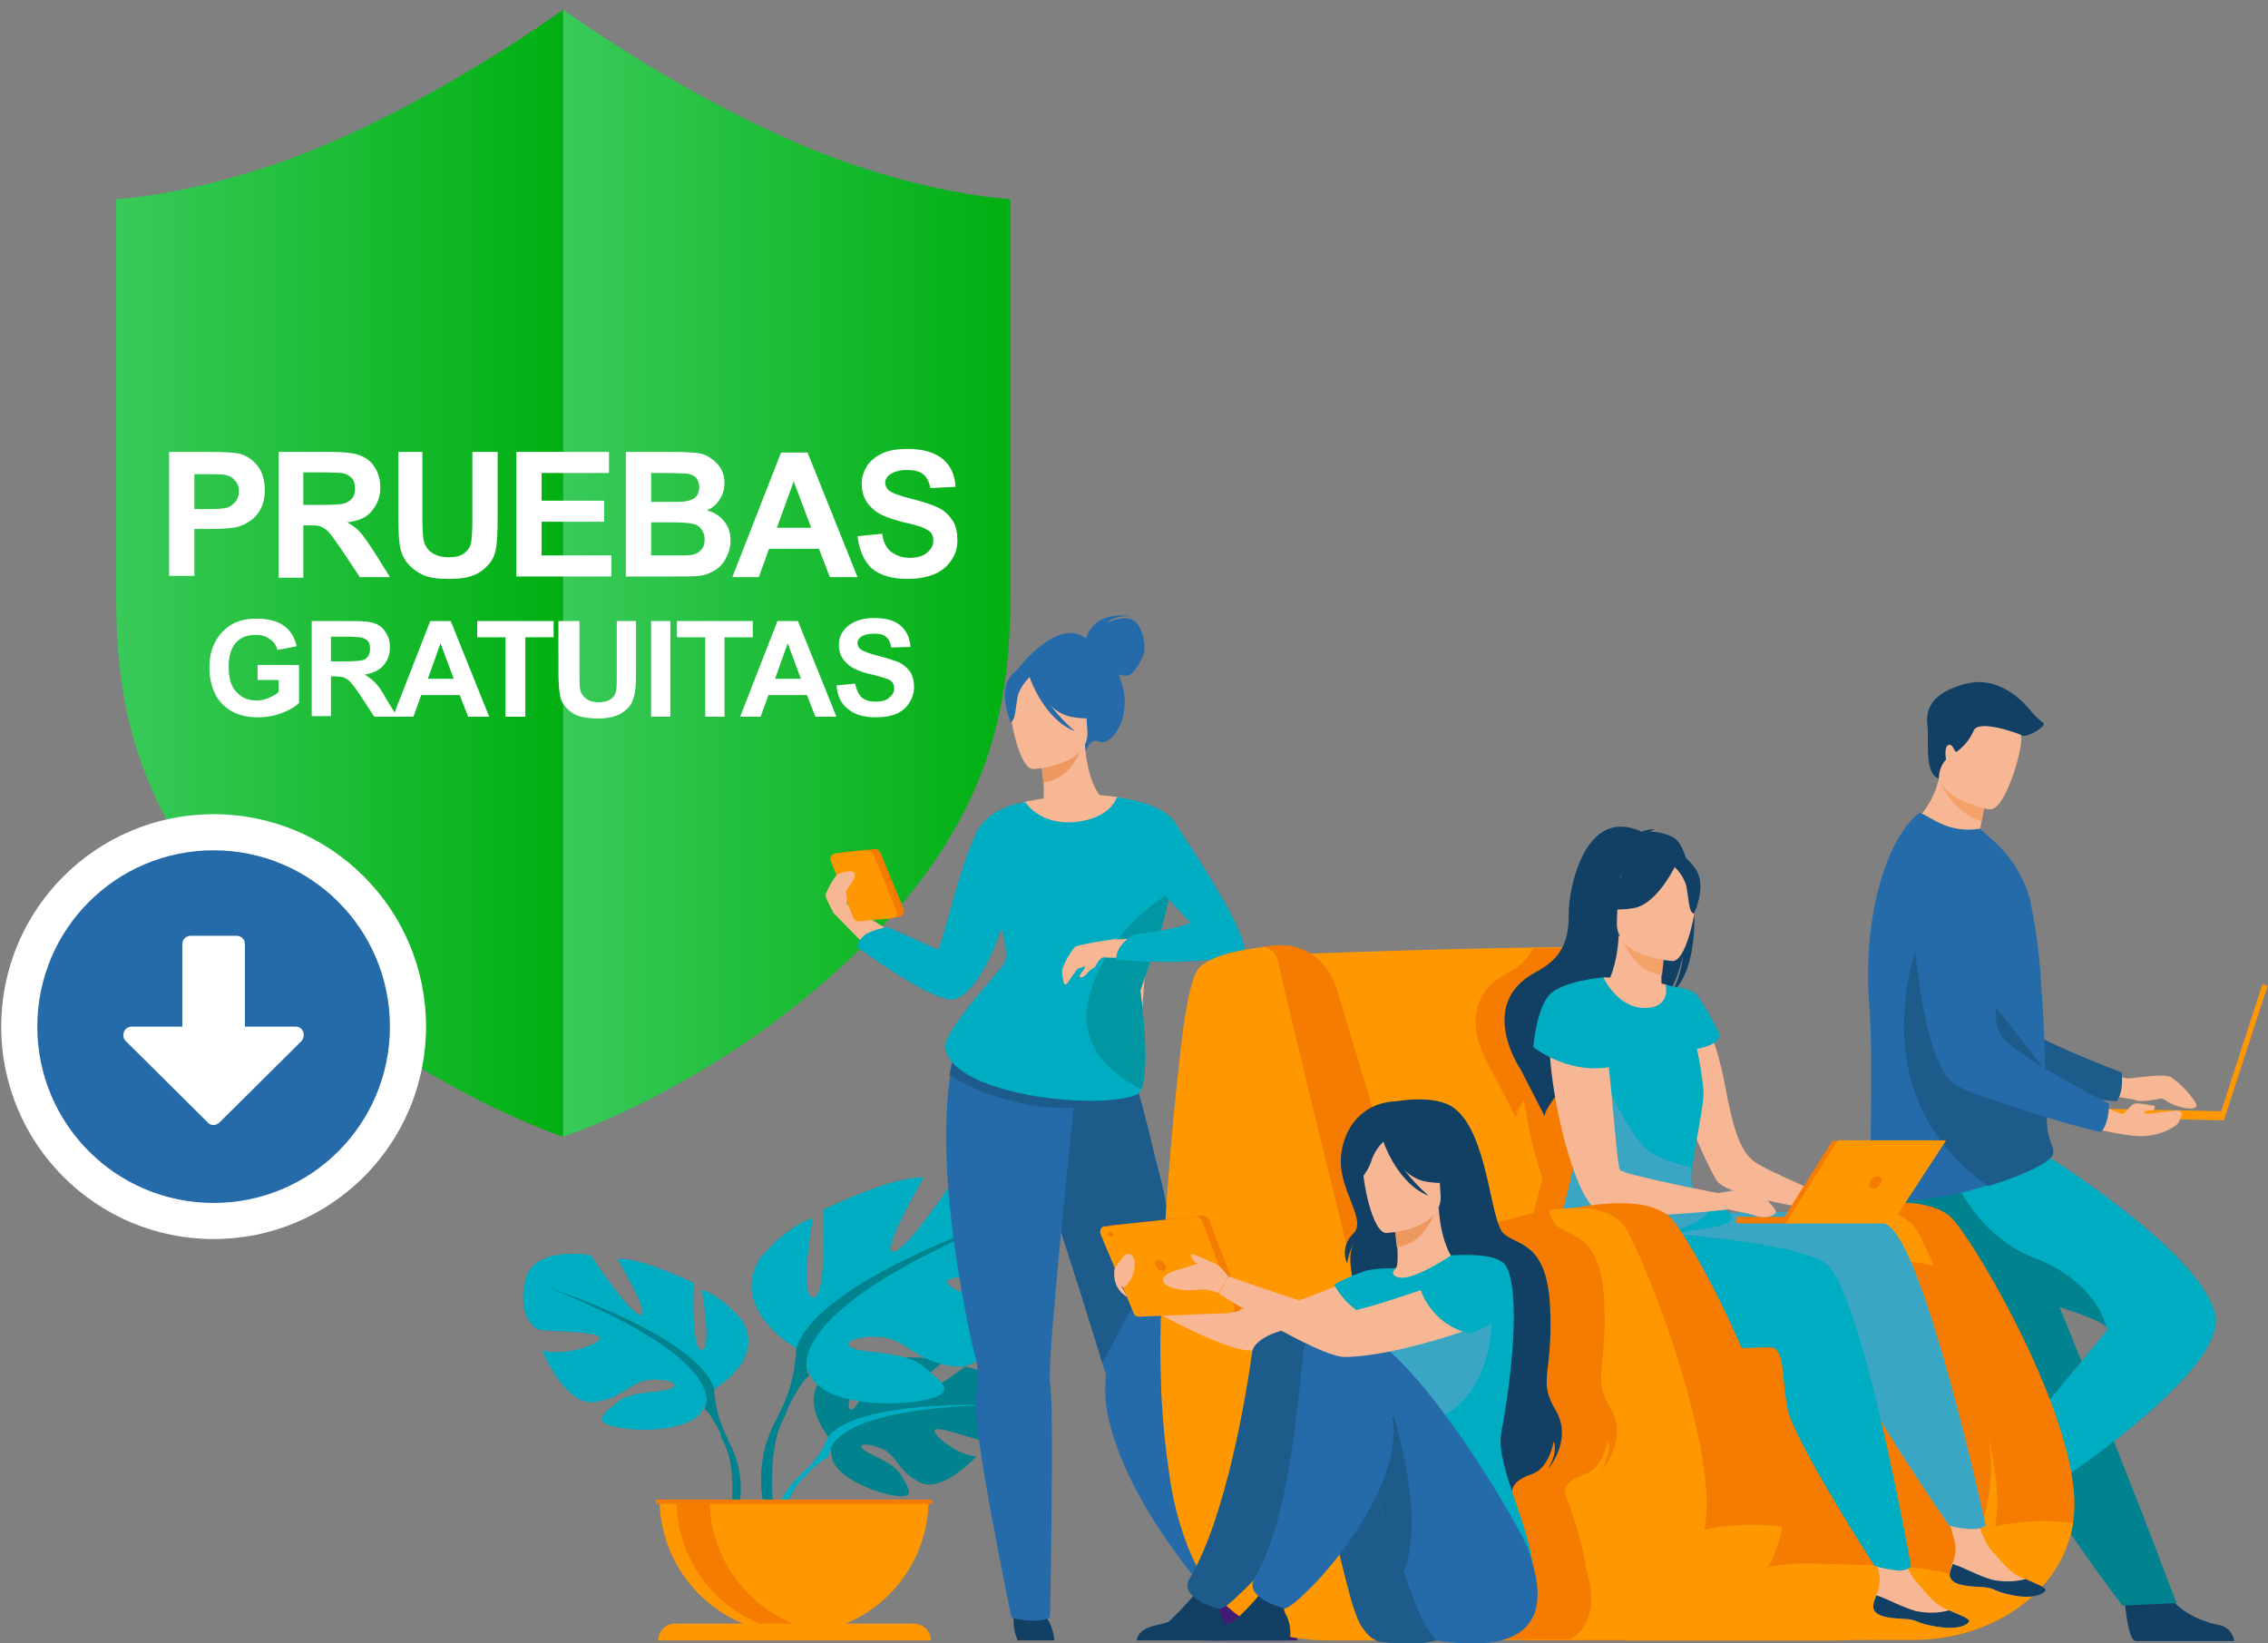 <?xml version="1.0" encoding="utf-8"?>
<!-- Generator: Adobe Illustrator 26.2.1, SVG Export Plug-In . SVG Version: 6.00 Build 0)  -->
<svg version="1.1" id="a" xmlns="http://www.w3.org/2000/svg" xmlns:xlink="http://www.w3.org/1999/xlink" x="0px" y="0px"
	 viewBox="0 0 376.9 273.1" style="enable-background:new 0 0 376.9 273.1;" xml:space="preserve">
<rect x="0" y="0" width="376.9" height="273.1" fill="#808080" stroke="none"/>
<style type="text/css">
	.st0{fill:url(#SVGID_1_);}
	.st1{fill:url(#SVGID_00000043428618221648470200000015515994075203948966_);}
	.st2{fill:#00838F;}
	.st3{fill:#00ACC1;}
	.st4{fill:#FF9800;}
	.st5{fill:#F57C00;}
	.st6{fill:#114064;}
	.st7{fill:#F7B794;}
	.st8{fill:#1D5B8A;}
	.st9{fill:#163560;}
	.st10{fill:#266BA9;}
	.st11{fill:#F4A269;}
	.st12{fill:#431B73;}
	.st13{fill:#ED985F;}
	.st14{fill:#0097A3;}
	.st15{fill:#3AA6C3;}
	.st16{fill:#FFFFFF;}
</style>
<g>
	
		<linearGradient id="SVGID_1_" gradientUnits="userSpaceOnUse" x1="19.31" y1="-739.065" x2="93.6" y2="-739.065" gradientTransform="matrix(1 0 0 1 0 834.3)">
		<stop  offset="0" style="stop-color:#39CA5A"/>
		<stop  offset="1" style="stop-color:#00AF11"/>
	</linearGradient>
	<path class="st0" d="M93.6,1.6v187.3c0,0-25.4-8.2-48.4-30.3s-25.9-41.8-25.9-59.8V33.1c0,0,15.8-0.8,35.6-9.4
		C75.5,14.8,93.6,1.6,93.6,1.6z"/>
	
		<linearGradient id="SVGID_00000080925679168346612630000014491472725114714774_" gradientUnits="userSpaceOnUse" x1="93.6" y1="-739.065" x2="167.89" y2="-739.065" gradientTransform="matrix(1 0 0 1 0 834.3)">
		<stop  offset="0" style="stop-color:#39CA5A"/>
		<stop  offset="1" style="stop-color:#00AF11"/>
	</linearGradient>
	<path style="fill:url(#SVGID_00000080925679168346612630000014491472725114714774_);" d="M93.6,1.6v187.3c0,0,25.4-8.2,48.4-30.3
		s25.9-41.8,25.9-59.8V33.1c0,0-15.8-0.8-35.6-9.4C111.7,14.8,93.6,1.6,93.6,1.6z"/>
	<path class="st2" d="M137.7,238.8c0,0-5.4-6.4-0.3-10.4c0,0,3.7-2.3,6.8-2.1c0,0-4.3,7.2-2.9,7.9s4.2-8.4,4.2-8.4s8.5-0.8,11.2,0.5
		c0,0-7.2,5.9-5.7,6.3s9.4-5.5,9.4-5.5s7.9,1.4,7.5,6.2s-3.1,6.3-4.3,6.2s-8.2-2.8-8.3-1.8s4,4.2,7,4.3c0,0-5.6,6.1-9.3,4.4
		s-4-4.6-6.3-5.6s-4.3-1-3.3,0s5.1,2.1,6.4,4.4s2.5,3.9-1.3,3.3s-10.1-3.4-10.3-6.6L137.7,238.8L137.7,238.8z"/>
	<path class="st3" d="M163.8,233.5c0,0-21.4-0.8-26.2,5.3c-0.9,2.3-2.4,4.4-4.3,6l-0.5,1.4c0,0,3.7-3.9,5-4.1
		C137.9,242,135.9,234.4,163.8,233.5z"/>
	<path class="st3" d="M133.4,244.8c-2.9,2.4-4.7,5.8-4.9,9.5l0.8,0.1c0,0,1.5-6.3,4.1-8.7S133.4,244.8,133.4,244.8L133.4,244.8z"/>
	<path class="st3" d="M118.7,230.8c0,0,8.6-4.8,4.6-11.4c0,0-3.2-4-6.7-5.1c0,0,1.8,9.8,0,10s-1.3-11.1-1.3-11.1s-9.1-4.4-12.7-4
		c0,0,5.7,9.6,3.8,9.3s-8.2-9.9-8.2-9.9s-9.3-1.7-10.8,3.8s0.9,8.3,2.3,8.6s10.3,0.2,10,1.4s-6.2,3-9.6,2c0,0,3.7,9.1,8.5,8.6
		s6.3-3.5,9.3-3.7s5.2,0.6,3.7,1.4s-6.6,0.3-9,2.3s-4.4,3.3,0.1,4.2s12.6,0.4,14.2-3.1L118.7,230.8L118.7,230.8z"/>
	<path class="st2" d="M91.7,214.2c0,0,24.2,7.8,27,16.6c0.1,2.9,0.9,5.8,2.3,8.4v1.7c0,0-2.5-5.9-3.9-6.7
		C117,234.2,122.5,226.6,91.7,214.2z"/>
	<path class="st2" d="M120.9,239.2c2.2,3.8,2.8,8.3,1.6,12.6l-1-0.2c0,0,0.9-7.6-1-11.4S120.9,239.2,120.9,239.2L120.9,239.2z"/>
	<path class="st3" d="M132.4,224.1c0,0-11.4-6.4-6.1-15c0,0,4.2-5.3,8.8-6.7c0,0-2.4,12.9,0,13.2s1.7-14.6,1.7-14.6s12-5.8,16.7-5.3
		c0,0-7.4,12.6-5,12.3s10.8-13.1,10.8-13.1s12.3-2.3,14.3,5s-1.2,10.9-3,11.4s-13.5,0.3-13.2,1.8s8.2,3.9,12.6,2.6
		c0,0-4.9,12-11.2,11.4s-8.4-4.6-12.3-4.9s-6.8,0.8-4.9,1.8s8.7,0.4,11.9,3.1s5.8,4.4-0.1,5.6s-16.6,0.5-18.7-4.1L132.4,224.1
		L132.4,224.1z"/>
	<path class="st2" d="M167.9,202.2c0,0-31.9,10.3-35.6,21.9c-0.1,3.9-1.1,7.7-3,11.1v2.2c0,0,3.4-7.8,5.2-8.8
		C134.5,228.7,127.4,218.7,167.9,202.2L167.9,202.2z"/>
	<path class="st2" d="M129.4,235.2c-3,5-3.7,11-2.1,16.6l1.3-0.3c0,0-1.2-10,1.3-15.1C132.4,231.3,129.4,235.2,129.4,235.2z"/>
	<path class="st4" d="M132,271.5c12.3,0,22.3-10,22.3-22.3h-44.7C109.7,261.5,119.7,271.5,132,271.5L132,271.5L132,271.5z"/>
	<path class="st5" d="M137.5,271.3c-0.9,0.1-1.9,0.2-2.8,0.2c-12.3,0-22.3-10-22.3-22.3h5.5C118,260.4,126.3,269.9,137.5,271.3
		L137.5,271.3z"/>
	<path class="st4" d="M154.7,272.6h-45.3c0-1.5,1.2-2.8,2.8-2.8H152C153.5,269.9,154.7,271.1,154.7,272.6L154.7,272.6z"/>
	<rect x="109" y="249.2" class="st5" width="45.9" height="0.7"/>
	<path class="st6" d="M353,265.1c0,0,0.5,7.5,1.9,7.6h7.3l9.1,0c-0.2-1.4-1.3-2.5-2.7-2.7c-2.7-0.5-7.1-2.3-8.7-5.8
		C358.1,260.4,352.9,265.1,353,265.1L353,265.1z"/>
	<path class="st7" d="M348.1,176.8c0,0,4.3,2.4,5.5,2.4s5.9-0.9,7.2-0.2c1.6,1.1,3,2.6,4.1,4.3c0.8,1.6-3.2,0.9-5.1-0.5
		c-0.3-0.2-0.6-0.3-1-0.2c-1,0.2-3,0.6-4,0.2c-1.3-0.5-8.4-1-8.4-1L348.1,176.8L348.1,176.8z"/>
	<path class="st8" d="M315.4,143.6c0,0,4.5,31.7,11.8,34.5c3.6,1.4,19.7,4.6,24.5,4.9c0,0,1.2-0.9,0.9-4.8c0,0-16.9-6.2-19.2-9.6
		c-3.6-5,2.2-20.4-2.3-25.2S319,136.8,315.4,143.6L315.4,143.6z"/>
	<path class="st2" d="M316.9,210.3c1.3,2.2,2.8,4.2,4.4,6.2c4.8,6,10,11,10.9,15.7c0.2,1,0.5,2,0.8,3c0.4,1.1,0.9,2.2,1.4,3.4
		c2.3,4.8,5,9.4,8.1,13.9c5.2,7.8,10.2,14.3,10.2,14.3l9-0.4c-0.4-0.9-4.3-11.6-9.6-24.8c-2.1-5.3-4.4-11-6.6-16.4
		c-0.3-0.7-0.6-1.4-0.9-2.2c-0.7-1.7-1.3-3.3-2-4.9l-8.9-22.1c0,0-19.7-7.5-21.8-2.6C310.2,197.3,311.5,201.2,316.9,210.3
		L316.9,210.3z"/>
	<path class="st9" d="M332,243.8c0,0-6.3,4-5.7,5.4c0.1,0.2,3.6,6.4,3.6,6.4l4.5,7.9c1.2-0.8,1.6-2.4,1-3.7
		c-0.9-2.5-1.4-7.4,0.9-10.5C338.6,246,331.9,243.8,332,243.8L332,243.8z"/>
	<path class="st3" d="M335,250.9c0,0-3.9-3.5-4.6-6c0,0,16.2-19.4,19.7-23.8c0.2-0.2,0.1-0.4-0.1-0.7c-2.6-3-32.1-9.1-36-15.1
		c-1.1-1.8-2-3.7-2.5-5.7c-0.5-2-0.6-4.1-0.2-6.2l29.5-0.9c0,0,24.5,15.3,27.3,25.7S335.1,250.9,335,250.9L335,250.9z"/>
	<path class="st2" d="M350,220.5c-2.6-3-32.1-9.1-36-15.1c-1.1-1.8-2-3.7-2.5-5.7v-3.7l12.5-2c0,0,3.5,10.9,14,15
		C347.9,212.8,349.9,219.6,350,220.5z"/>
	<path class="st7" d="M332.8,141.6c-6,1.5-15.8-4-15.8-4c2.6-2.1,4.5-5,5.2-8.2c0.1-0.3,0.1-0.6,0.2-0.9l3.1-0.7l4.5,4.1
		c-0.1,1.6-0.4,3.1-0.7,4.6c-0.1,0.5-0.2,1-0.3,1.6C330.5,139,331.7,140.2,332.8,141.6L332.8,141.6z"/>
	<path class="st10" d="M310.6,166.2c0.9,11.5-0.3,28.9,0.7,31.9c0.8,2.6,10.4,1.1,14.1,0.2c1.4-0.3,3.1-0.8,4.9-1.3
		c4.9-1.5,10.2-3.7,10.8-5.3c0-0.1,0-0.1,0-0.2c0-0.2,0-0.4,0-0.7c-0.5-1.2-0.9-2.4-1-3.7c-0.1-2.3-0.1-4.9-0.2-7.8c0-0.3,0-0.7,0-1
		V178c-0.1-3.2-0.2-6.6-0.4-9.9c-0.1-2.1-0.3-4.2-0.4-6.2c-0.3-4.2-0.9-8.4-1.8-12.6c-1.1-3.9-3.4-7.4-6.5-10l-1.8-1.6
		c-2.2,0.4-4.5,0.1-6.6-0.9c-2.3-1.1-3.1-1.9-3.6-1.6C313.5,139.5,309.6,152.2,310.6,166.2L310.6,166.2z"/>
	<path class="st8" d="M330.4,197.1c4.9-1.5,10.2-3.7,10.8-5.3c0-0.1,0-0.1,0-0.2v-0.7c-0.5-1.2-0.9-2.4-1-3.7
		c-0.1-2.3-0.1-4.9-0.2-7.8c0-0.3,0-0.7,0-1V178l-19.8-25.3C320.2,152.8,306.8,180.5,330.4,197.1L330.4,197.1z"/>
	<path class="st11" d="M330,131.9c-0.1,1.6-0.4,3.1-0.7,4.6c-4.4-1.4-6.5-5.4-7.1-7.1c0.1-0.3,0.1-0.6,0.2-0.9l3.1-0.7L330,131.9z"
		/>
	<path class="st7" d="M330.6,134.5c0,0-9.7-1.6-8.6-7.6s0.6-10.3,6.8-9.5s7,3.3,7.1,5.4S333.2,134.8,330.6,134.5L330.6,134.5z"/>
	
		<rect x="361.1" y="174.4" transform="matrix(0.309 -0.951 0.951 0.309 91.285 475.408)" class="st4" width="23.5" height="0.9"/>
	
		<rect x="356.5" y="172.9" transform="matrix(2.129143e-02 -1 1 2.129143e-02 164.475 538.465)" class="st4" width="1.5" height="24.7"/>
	<path class="st7" d="M345.4,186.9c0,0,7.9,2.1,10.9,1.9s5.5-1.6,5.8-2.4s1.2-2-0.9-1.8s-4.8,0.7-4.9,0.3s1.6-0.4,1.6-0.4
		s0.5-0.8-0.1-0.8s-2.6-0.6-3.3-0.2s-1.4,1.7-1.9,1.6s-6.6-2.8-6.6-2.8L345.4,186.9L345.4,186.9z"/>
	<path class="st10" d="M317.3,144.9c0,0,0.9,32,8,35.6c3.5,1.8,19.1,6.7,23.8,7.6c0,0,1.3-0.8,1.4-4.7c0,0-16.1-8-18.1-11.6
		c-3-5.4,4.5-20.1,0.5-25.3S321.7,138.5,317.3,144.9L317.3,144.9z"/>
	<path class="st6" d="M322.2,129.4c0-1.2,0.4-2.3,1.2-3.2c0,0-0.4-2.1,0.4-2.4s1,1.4,1.4,1.1c1.2-0.9,2.2-2.1,2.8-3.5
		c0.7-1.9,7.3,0.4,8,0.8s3.2-0.9,3.7-1.9c-0.7-0.6-1.4-1.2-2-1.9c-0.6-0.8-4.9-6.3-10.9-4.8s-6.8,4.4-6.5,6.9
		S319.7,128.5,322.2,129.4z"/>
	<path class="st5" d="M140.1,141.6l5.2-0.5c0.4-0.1,0.8,0.2,1,0.6l3.9,9.4c0.2,0.5-0.1,1-0.5,1.2c-0.1,0-0.2,0.1-0.3,0.1l-5.4,0.5
		c-0.4,0.1-0.8-0.2-1-0.6l-3.7-9.4c-0.2-0.5,0.1-1,0.5-1.2C139.9,141.7,140,141.6,140.1,141.6L140.1,141.6L140.1,141.6z"/>
	<path class="st10" d="M205.6,265.7l-2.8,1.5c0,0-14.8-15.7-18.4-30.8c-0.7-2.6-0.9-5.2-0.6-7.9c0,0-0.2-0.7-0.6-1.9v-0.2
		c-0.2-0.5-0.4-1.1-0.6-1.9l-2.8-9c-2.6-8.2-8.5-26.6-11-34.3l18.1-6.5c0,0,2.1,4.7,5,17.5c0.5,1.7,0.9,3.5,1.4,5.5
		c0.5,2.3,0.9,4.8,1.3,7.4c0.7,5.1,1.1,10.1,1.1,15.3c0,2.3,0,4.6-0.2,7.1c0,2.3,0.2,4.6,0.7,6.9
		C198.5,246.9,205.6,265.7,205.6,265.7z"/>
	<path class="st12" d="M215.6,272.6h-14.6c-0.3-1.3-0.1-2.7,0.4-3.9c0.9-1.4,0.5-2.2-0.1-3.4c0.8,0.3,1.6,0.5,2.5,0.5
		c0.8-0.1,1.5-0.4,2.2-0.8c1.3,1.5,2.7,3,4.2,4.4C210.9,270.1,215.3,269.9,215.6,272.6L215.6,272.6z"/>
	<path class="st8" d="M194.6,205.2l-11.4,21.3c-0.2-0.5-0.4-1.1-0.6-1.9c-0.7-2.3-1.7-5.4-2.8-9c-2.6-8.2-8.5-26.6-11-34.3l18.1-6.6
		c0,0,2.1,4.7,5,17.5c0.5,1.7,0.9,3.5,1.4,5.5C193.8,200,194.2,202.5,194.6,205.2L194.6,205.2z"/>
	<path class="st7" d="M145.2,158.4c-0.1,0.1-4.4-4.4-6.8-6.8l2.3-1.4l12.7,8L145.2,158.4L145.2,158.4z"/>
	<path class="st6" d="M168.5,268c-0.2,1.6,0,3.1,0.6,4.6h6.1c-0.1-1.5-0.6-2.9-1.5-4.1C172.2,266.3,168.5,268,168.5,268z"/>
	<path class="st10" d="M180.5,106.1c0.1-0.4,1.1-4.6,7.6-3.7c0,0-3.2-0.2-4,1.1c0,0,2.4-1.3,4.1-0.5s2.1,4.1,2,5.1s-1.7,4.1-2.9,4.2
		c-0.5,0-0.9-0.1-1.4-0.2c0.2,0.6,0.4,1.1,0.6,1.7c1.6,5.7-1.9,10.4-4,9.4c-1.3-0.6-2.1,1.7-2.1,1.7l-11.6-13.3
		C168.8,111.6,175.6,102.3,180.5,106.1L180.5,106.1z"/>
	<path class="st7" d="M168.6,141.7c1.8,1.2,3.7,2,5.8,2.5c8.9,2.1,12.4-5.5,13.6-10.7c-0.9-0.5-1.9-0.8-3-0.9
		c-0.6-0.1-1.3-0.1-1.9-0.1c-1-0.8-2.5-3.9-2.8-8.8l-0.4,0.2l-7,1.9c0,0,0.3,2.2,0.5,4.3c0.1,1.7,0.1,3.2-0.2,3.6l-0.9,0.2l0,0
		C170.9,136.3,169.6,139,168.6,141.7L168.6,141.7z"/>
	<path class="st13" d="M172.9,125.7c0,0,0.3,2.2,0.5,4.3c4-0.4,5.8-4.2,6.6-6.3L172.9,125.7z"/>
	<path class="st7" d="M171.7,127.8c0,0,9.5-0.5,9-6.4s0.5-9.9-5.5-9.8s-7.1,2.4-7.4,4.4S169.2,127.8,171.7,127.8z"/>
	<path class="st10" d="M167.8,112.6c1.3-1.9,2.5-1.6,3.1-1.1c2.7-1.9,6.3-1.6,8.6,0.8c0.6,2.5,2.1,4.8,4.1,6.4c0,0-1.6,1.2-5.7,0.4
		c-1.3-0.3-2.5-1-3.4-2c1.2,1.6,2.6,3.1,4.1,4.4c-4.9-1.9-7.3-8.3-7.5-9c-0.8,0.8-1.5,1.8-1.9,2.9c-0.4,1.5-0.4,4.6-1.3,4.6
		C168.1,120,165.8,115.5,167.8,112.6z"/>
	<path class="st7" d="M170.1,133.3c0,0,15.4-3.7,22.1,1.8l-3.4,46.7l-30.1-7.3c0,0,0.9-3,6.6-10.8S168.6,144.3,170.1,133.3z"/>
	<path class="st10" d="M179.1,176.6v0.9c-0.1,1.2-0.4,3.5-0.7,6.6c-0.8,7.9-2.1,20.6-3,30.7c-0.7,7.9-1.1,14.1-0.9,15.1
		c0.7,3,0,38.9,0,38.9c-2.6,1.2-6.4,0-6.4,0s-6.8-32.3-5.9-36.8c0.6-2.8,0.3-5.7-0.6-8.3c-5.3-24.7-4.7-38.3-3.7-44.9
		c0.2-1.4,0.5-2.7,0.9-4c0.1-0.3,0.2-0.7,0.4-1C166,171.8,173.2,172.9,179.1,176.6L179.1,176.6z"/>
	<path class="st8" d="M188.9,181.8c-3.4,1.4-6.9,2.2-10.6,2.3c-2.9,0.1-5.9-0.2-8.7-0.8c-4.2-0.9-8.1-2.4-11.8-4.6
		c0.2-1.4,0.5-2.7,0.9-4c3.6-2.5,12.4-0.1,19.5,2.6l0.8,0.3C184.5,179.6,189,181.8,188.9,181.8L188.9,181.8z"/>
	<path class="st3" d="M194.3,148.5c-0.8,5.6-3.7,12.5-4.8,16.2c0,0,1.8,12.9,0.1,16.4c-0.1,0.4-0.4,0.6-0.7,0.8
		c-6.3,2.7-30.8,0.1-31.8-7.8c-0.4-2.9,9.3-12.9,9.9-14.2c0.2-0.5,0.5-2.1-0.6-5.6c-1.6,5-4.6,10.7-7.6,11.7
		c-3.3,1.1-16.3-8.6-16.3-8.6s-0.1-1.2,1.6-2.3c1.1-0.5,2.3-0.9,3.5-1l8.3,3.7c1-1.8,3.6-14.1,6.5-19.7c2.2-4.2,8-4.8,8-4.8
		s2.4,3.9,8.3,3.3s6.9-4.1,6.9-4.1s5.2,0.7,6.8,2C192.7,134.7,195.3,141.1,194.3,148.5L194.3,148.5z"/>
	<path class="st14" d="M189.5,164.6c0,0,1.8,12.9,0.1,16.4c-4.6-2.3-10.6-7.2-8.7-15c2.6-11.3,13.4-17.6,13.4-17.6
		C193.6,154.1,190.6,160.9,189.5,164.6L189.5,164.6z"/>
	<path class="st7" d="M185.6,156c0,0-6.5,0.9-7,1.4s-2.3,3.3-2.1,4.3s0.2,2,0.6,1.9s1.7-2.6,2.2-2.7s0.9-0.4,1-0.2s-1,1.3-0.9,1.6
		s0.9,0,1.3-0.6s1.3-0.9,1.4-1.2s0.8-1.6,1.7-1.5S185.6,156,185.6,156L185.6,156z"/>
	<path class="st7" d="M191.9,155.8l-6.3,0.3l-2.2,3l8.6,0.3L191.9,155.8L191.9,155.8z"/>
	<path class="st3" d="M185.6,132.5c0,0,7.6,0.9,9.6,4.1c2.6,4.1,11.9,17.7,11.7,21.8c0,0-5.8,2.3-21.4,1.1c0,0-0.3-2.4,3-4.2
		c0,0,8.4-1.1,9.3-2l-6.2-6.6L185.6,132.5L185.6,132.5z"/>
	<path class="st4" d="M138.9,141.8l5.2-0.5c0.4,0,0.8,0.2,1,0.6l3.9,9.4c0.2,0.5,0,1-0.5,1.2l0,0c-0.1,0-0.2,0.1-0.3,0.1l-5.4,0.5
		c-0.4,0.1-0.8-0.2-1-0.6l-3.7-9.4c-0.2-0.5,0-1,0.5-1.2l0,0C138.8,141.8,138.9,141.8,138.9,141.8L138.9,141.8z"/>
	<path class="st7" d="M138.5,151.6c0,0-1.4-2.4-1.3-2.9s1.5-3.3,2.2-3.5c1.3-0.5,3.1-0.8,2.6,0.6c-0.3,0.9-1.6,2.2-1.4,2.6
		c0.1,0.6,0.2,1.2,0.1,1.9L138.5,151.6L138.5,151.6z"/>
	<path class="st5" d="M344.5,253.1c-1.9,11.9-14,19.4-26.4,19.4h-24.6l1.9-69.2c0,0,23.5-7.6,29.4-0.4c5.1,6.3,19.1,31.1,19.9,45.8
		C344.8,250.2,344.7,251.6,344.5,253.1L344.5,253.1z"/>
	<path class="st4" d="M279.2,210.6c0,0,33.2-16.9,39.5-5.9c3.3,5.9,12.5,29.3,13.2,44c0.6,14.3-11.7,23.7-24.5,23.7h-22.6
		L279.2,210.6L279.2,210.6z"/>
	<path class="st4" d="M285.4,220c-0.3,1.4-3,2.8-7,4c-0.7,0.2-1.5,0.4-2.2,0.6c-13.6,3.5-37.6,5.4-39.9,4.4
		c-3.2-1.4-22.6-70.4-22.6-70.4s18.6-0.7,33.3-1c5-0.1,9.6-0.2,12.9-0.2c0.4,0,0.8,0,1.1,0.1c1.3,0.1,2.4,0.8,3.3,1.7
		c2.4,2.6,3,7.6,5.1,13.1s4.9,12.4,7.4,19.2c0.6,1.8,1.3,3.5,1.9,5.2c0.2,0.5,0.4,1,0.5,1.4C283,208.5,285.9,217.8,285.4,220
		L285.4,220z"/>
	<path class="st4" d="M344.5,253.1c-1.9,11.9-14,19.4-26.4,19.4H306C314.1,267,321.4,250.2,344.5,253.1L344.5,253.1z"/>
	<path class="st5" d="M279.3,198.1l-2.3-0.3c-0.2-0.2-0.3-0.4-0.4-0.6c-0.4-0.8-0.1-3.1,0.3-5.7c-2.5-6.8-5.2-13.7-7.4-19.2
		s-2.8-10.6-5.2-13.1c-0.9-0.9-2-1.5-3.3-1.7l-6.2,0.1c-1,1.8-2.5,3.2-4.3,4.1c-10.1,5.3-2.6,16.2-2.6,16.2l4,7.8
		c0.2-1,0.7-2,1.4-2.8c0.6,4.4,1.6,8.7,3,12.8c-0.7,3.6-2.5,9-3.5,13.1c-0.8,3.3-1,5.7,0.3,5.9c0.2,0,0.3,0,0.5,0
		c-0.1,1.2,0.2,2.5,0.8,3.6c2.5,4.9,14.7,5.8,24,5.8c4-1.2,6.7-2.5,7-4C285.9,217.8,283,208.6,279.3,198.1L279.3,198.1z"/>
	<path class="st5" d="M325.1,261.9c-4.8,6.6-12,10.8-20.1,10.7h-51.6l18.8-61.9c0,0,47.6-4.7,53.5,1.6c2.7,2.9,4.3,16.2,5.1,29.6
		C331.2,248.9,329.3,256,325.1,261.9L325.1,261.9z"/>
	<path class="st4" d="M325.1,261.9c-4.8,6.6-12,10.8-20.1,10.7h-34.9c4.1-3.4,17-13.2,30.8-12.8C311.4,260.2,319.7,260,325.1,261.9
		L325.1,261.9z"/>
	<path class="st7" d="M282.2,167.3c0,0,2.9,4.3,4.5,13.3c1.5,7.9,2.7,10.8,4.8,12.4s13.7,6.4,13.7,6.4l-0.9,2c0,0-17.1-2.3-19-5.2
		s-9.2-19.7-8.7-23.6S282.2,167.3,282.2,167.3L282.2,167.3z"/>
	<path class="st7" d="M324,261.5c-0.1,1.7,2.2,2.1,4.9,2.2s1.9,0.7,5.5,1.4s5.2-0.3,5.4-0.8s-1.5-1.1-3.3-1.9l-0.7-0.3
		c-2-0.9-3.2-2.7-4.8-4.4s-3-6.8-3-6.8l-5-1.1c0,0,1.4,4.6,1.9,6.6c0.2,1.2,0,2.4-0.5,3.5C324.2,260.3,324.1,260.9,324,261.5
		L324,261.5L324,261.5z"/>
	<path class="st6" d="M329,263.7c2.7,0.1,1.9,0.7,5.5,1.4s5.2-0.3,5.4-0.8s-1.5-1.1-3.3-1.9l0,0c-1.8,0.5-3.8,0.5-5.6,0.1
		c-2.4-0.7-4.8-2.1-6.5-2.6c-0.2,0.5-0.4,1.1-0.5,1.7C324,263.2,326.2,263.6,329,263.7z"/>
	<path class="st15" d="M274.2,202.2c0,0,33.2-2.5,39.5,1.4s16.3,49.9,16.3,49.9c-0.6,0.4-1.3,0.6-2,0.6c-1.4,0-2.8-0.2-4.1-0.6
		c0,0-14.4-20.6-15.4-25.8s-0.8-9.8-3.1-9.9s-31.1,3.5-35.5-4.2c-2.5-4.7-2.8-10.3-0.8-15.3L274.2,202.2L274.2,202.2z"/>
	<path class="st7" d="M311.3,266.8c-0.1,1.7,2.2,2.1,4.9,2.2s1.9,0.7,5.6,1.3s5.1-0.3,5.4-0.8s-1.5-1.1-3.3-1.9l-0.7-0.3
		c-2-0.9-3.2-2.8-4.8-4.5s-3-6.8-3-6.8l-5-1.1c0,0,1.4,4.7,1.9,6.6c0.2,1.2,0,2.4-0.5,3.5C311.5,265.7,311.4,266.2,311.3,266.8
		L311.3,266.8z"/>
	<path class="st6" d="M316.2,269c2.7,0.1,1.9,0.7,5.6,1.3s5.1-0.3,5.4-0.8s-1.5-1.1-3.3-1.9l0,0c-1.8,0.5-3.7,0.5-5.6,0.1
		c-2.4-0.7-4.8-2.1-6.5-2.6c-0.2,0.5-0.4,1.1-0.5,1.7C311.2,268.5,313.5,268.9,316.2,269L316.2,269z"/>
	<path class="st3" d="M267.7,204.3c0,0,29.5,1.4,35.6,5.6s14.3,50.5,14.3,50.5c-0.6,0.4-1.3,0.6-2,0.6c-1.4-0.1-2.8-0.4-4.1-0.8
		c0,0-13.6-21.1-14.5-26.3s-0.4-9.8-2.7-10s-31.3,2.3-35.3-5.6S267.7,204.3,267.7,204.3L267.7,204.3z"/>
	<path class="st6" d="M278.3,139.3c-1.2-0.7-2.6-1.1-4.1-1.1c0.3-0.2,0.6-0.3,0.9-0.4c-0.8,0-1.6,0.1-2.3,0.4
		c-9.6-4.4-12.1,9.9-12.1,13.3s-0.2,7.3-5.4,10c-10.1,5.3-2.6,16.2-2.6,16.2l4,7.8c-0.1-2.7,13.4-16.3,20.3-20.1
		c1.8-2.2,2.6-6.4,2.7-6.7c-0.2,2.1-0.8,4.2-1.8,6.1C283.7,160.2,281.7,141.6,278.3,139.3L278.3,139.3z"/>
	<path class="st7" d="M266.5,162.4c0,0,2.6,0.1,5.4,0.4c1.7,0.1,3.3,0.4,4.9,0.8c2.6,1.1,2.3,5.7-3.1,4.8S266.1,163.8,266.5,162.4z"
		/>
	<path class="st7" d="M276.5,165.8c0,0,0.8,4-2.8,3.8c-2.4-0.1-7.4-2.9-7-5c0.2-0.9,2-3.4,2.3-9.1l0.4,0.1l7.2,1.9
		c0,0-0.3,2.3-0.5,4.4C276.1,163.8,276.1,165.5,276.5,165.8z"/>
	<path class="st11" d="M276.7,157.6c0,0-0.3,2.3-0.5,4.4c-4.1-0.4-6-4.2-6.7-6.4L276.7,157.6L276.7,157.6z"/>
	<path class="st6" d="M268.9,154.8c-1.1-2-1.8-4.2-2.2-6.4c-0.2-2.1,1.3-9.6,8.9-8c1.5,0.3,3,1,4.2,1.9c1.6,1.2,3.8,3.8,0.7,10.3
		l-0.9,2.2H268.9L268.9,154.8z"/>
	<path class="st7" d="M278,159.7c0,0-9.6-0.5-9.3-6.5s-0.6-10.1,5.6-10.1s7.2,2.4,7.6,4.4S280.5,159.6,278,159.7L278,159.7z"/>
	<path class="st6" d="M278.7,143.3c0,0-3.1,6.9-7.2,7.6s-5.8-0.4-5.8-0.4c2.1-1.6,3.6-3.9,4.2-6.5C269.9,144,277,139.8,278.7,143.3
		L278.7,143.3z"/>
	<path class="st6" d="M278,143.8c1,0.9,1.8,2,2.2,3.3c0.4,1.6,0.4,4.7,1.3,4.7c0,0,2.3-4.6,0.2-7.5C279.6,141.2,278,143.8,278,143.8
		z"/>
	<path class="st3" d="M287.6,202.8c-0.8,0.9-3.2,1.2-5.8,1.6c-2,0.2-3.9,0.8-5.7,1.7c-3.5,2-14.8,8.9-18.2,8.6
		c-1.3-0.1-1-2.6-0.3-5.9c1.2-5.2,3.8-12.3,3.8-15.4c0.2-3.5,0.7-6.9,1.3-10.3c0.1-0.4,0.1-0.8,0.2-1.1c1.5-9,3.6-19.5,3.6-19.5
		s2.3,5,6.8,5s3.5-3.8,3.5-3.8s4.1,0.5,5.1,1.5c1.5,2.1,2.8,4.4,3.9,6.8c0,0,0.1,1.6-3.8,2.3c0.5,2.3,0.9,4.7,1.1,7.1
		c0.1,2.1-1.4,8.7-1.9,12.7c-0.2,1-0.2,2.1,0.1,3.1c0.6,0.9,1.4,1.6,2.4,2C285.8,200.4,288.5,201.6,287.6,202.8L287.6,202.8z"/>
	<path class="st15" d="M283.6,199.1c2.5,4.2-6.8,5.5-8.3,6.4c-3.5,2-14.1,9.4-17.4,9.1c-1.3-0.1-1-2.6-0.3-5.9
		c1.2-5.2,3.8-12.3,3.8-15.4c0.2-3.5,0.7-6.9,1.3-10.3l4-3.9c0,0,4.3,11.1,8.4,12.9c1.9,0.9,3.9,1.5,6,2c-0.2,1-0.2,2.1,0.1,3.1
		C281.8,198,282.6,198.7,283.6,199.1L283.6,199.1z"/>
	<path class="st7" d="M265.3,165.8c0,0-3.4-2.1-6.8,1.9s2.4,32.2,7.3,33.6c5.5,1.6,21.2-0.3,21.2-0.3l-0.3-2.5
		c0,0-16.8-3.2-17.5-4.1S267,166.2,265.3,165.8z"/>
	<path class="st3" d="M266.5,162.4c0,0-7,0.6-9.1,3s-2.6,8.6-2.6,8.6s6.2,5,13.7,3.1L266.5,162.4z"/>
	<rect x="288.6" y="202.2" class="st5" width="9.3" height="1.1"/>
	<path class="st5" d="M296,203.2c0.1-0.4,8.5-13.6,8.5-13.6h18.8l-9.4,13.3L296,203.2z"/>
	<path class="st4" d="M296.8,203.3c0.1-0.4,8.6-13.8,8.6-13.8h18l-9,13.8H296.8z"/>
	<path class="st5" d="M312.6,196.5c-0.2,0.6-0.7,1-1.3,1c-0.4,0-0.7-0.3-0.7-0.6c0-0.1,0-0.2,0.1-0.4c0.2-0.6,0.7-1,1.3-1
		c0.4,0,0.7,0.2,0.7,0.6l0,0C312.7,196.2,312.7,196.3,312.6,196.5L312.6,196.5z"/>
	<path class="st7" d="M285.3,198.3c0,0,5.5-1,6.1-0.8s4,3.4,3.7,4s-1.8,1.1-3.4,0.5s-5-0.8-5.6-1.6
		C285.7,199.8,285.4,199.1,285.3,198.3L285.3,198.3z"/>
	<path class="st5" d="M296.2,253.7c-2,11.5-12.9,18.8-24.2,18.8h-22.6l1.8-69.1c0,0,21.6-7.5,27-0.4c4.8,6.3,17.6,31.1,18.3,45.8
		C296.6,250.4,296.5,252.1,296.2,253.7z"/>
	<path class="st4" d="M296.2,253.7c-2,11.5-12.9,18.8-24.2,18.8h-18.1C262.4,266.8,273.8,250.9,296.2,253.7L296.2,253.7z"/>
	<path class="st4" d="M261.1,272.5h-25.9l-7,0.1h-7.1c-1.9,0-3.7-0.1-5.6-0.4c-2.1-0.3-4.2-0.9-6.2-1.8c-0.7-0.3-1.4-0.6-2-1
		c-0.9-0.5-1.7-1-2.5-1.7c-2.1-1.7-3.9-3.8-5.2-6.1c-1.1-1.9-2-3.9-2.7-5.9c-1.1-3.1-1.9-6.3-2.4-9.5c-0.9-5.9-1.5-11.8-1.6-17.8
		c-0.1-2.8-0.1-5.7,0-8.7c0.1-4.9,0.3-10.2,0.7-15.9c0.5-8,1.2-16.9,2.3-26.6c0.9-8.9,2-15.1,3.5-16.5c2.3-2.1,7-2.9,10.3-3.3l0,0
		c2-0.2,3.5-0.2,3.5-0.2c4,0,7.6,2.9,8.9,7.2c2.6,8.7,7.3,24.3,12.2,40.6c0,0.1,0,0.2,0.1,0.2l0.8,2.8c0.1,0.1,0.1,0.3,0.1,0.4
		l0.9-0.4l0,0c1.2-0.5,2.5-1.1,3.9-1.7l0,0l2.3-0.9c2.2-0.9,4.6-1.7,7.1-2.4c1.1-0.3,2.2-0.6,3.3-0.9c1.4-0.4,2.8-0.6,4.1-0.9h0.1
		l0.5-0.1c5.8-0.9,10.9-0.3,12.9,3.4c3.3,5.9,12.5,29.4,13.2,44.2C284.3,262.3,273.2,271.5,261.1,272.5z"/>
	<path class="st5" d="M224.8,211.2c0,0-11.6-47.3-12.4-51.3c-0.2-1.4-1.3-2.4-2.7-2.6c2-0.2,3.5-0.2,3.5-0.2c4,0,7.6,2.9,8.9,7.1
		c2.8,9.3,8,26.5,13.2,44C235.1,208.3,224.8,211.2,224.8,211.2L224.8,211.2z"/>
	<path class="st5" d="M267.6,233.9c-3.1-5.1-0.5-6.1-1-17.6s-5.8-10.6-8.1-12.8c-0.5-0.7-0.9-1.5-1.1-2.4l-0.5,0.1h-0.1
		c-1.3,0.2-2.7,0.5-4.1,0.9c-1.1,0.3-2.2,0.6-3.3,0.9c-2.4,0.7-4.9,1.6-7.1,2.4c-0.8,0.3-1.6,0.6-2.3,0.9
		c-1.9,12.1-4.9,66.1-4.9,66.1l0.1,0.1l7.6-0.1h18.2c4.6-2.8,3.6-8.5,2.5-12.1c-0.4-3.8-2.1-8.3-3.5-12.5c0.4-1.3,1-2,3.6-2.9
		c2.9-1.1,3.6-5.6,3.6-5.6c0.8,2-1,4.8-1,4.9C266.4,244.1,270.7,239,267.6,233.9z"/>
	<path class="st7" d="M229.5,210.6c0,0-17.2,7.5-20.4,7.4s-22.4-5.9-22.4-5.9l0.5,3.3c0,0,14.9,8.6,20.1,9s22.7-4.6,24.3-5.7
		S234.4,211.7,229.5,210.6L229.5,210.6z"/>
	<path class="st6" d="M232.1,183c0,0,6.4-1.2,9.5,1.1c5.7,4.2,6,18.6,8.2,20.8s7.3,1.2,7.8,12.4s-2.1,12,0.9,17s-1.3,9.9-1.3,9.9
		s1.8-2.7,1-4.7c0,0-0.7,4.4-3.5,5.4s-3.2,1.8-3.6,3.3c0,0-23.7-12.1-23.7-20.7s-4.6-17.1-2.4-20.9c-0.6,1-1,2.2-1.1,3.4
		c-0.8-1.7-0.4-3.7,1-5c2.4-2.4-2.8-7.5-2-13.3C223.4,187.6,226.2,183.2,232.1,183z"/>
	<path class="st7" d="M227.4,218.8c1.8,1.2,3.7,2,5.8,2.5c8.9,2.1,12.4-5.5,13.6-10.7c-0.9-0.5-1.9-0.8-3-0.9
		c-0.6-0.1-1.3-0.1-1.9-0.1c-1-0.8-2.5-3.9-2.8-8.8l-0.4,0.1l-7,1.9c0,0,0.3,2.2,0.5,4.3c0.1,1.7,0.1,3.2-0.2,3.6l-0.9,0.2l0,0
		C229.6,213.4,228.4,216,227.4,218.8L227.4,218.8z"/>
	<path class="st13" d="M231.6,202.8c0,0,0.3,2.2,0.5,4.4c4-0.4,5.8-4.2,6.6-6.3L231.6,202.8z"/>
	<path class="st7" d="M230.4,204.9c0,0,9.5-0.5,9-6.4s0.5-9.9-5.5-9.8s-7.1,2.4-7.4,4.4S227.9,204.9,230.4,204.9z"/>
	<path class="st6" d="M226.6,189.8c1.3-1.9,2.5-1.6,3.1-1.1c2.7-1.9,6.3-1.6,8.6,0.8c0.6,2.5,2.1,4.8,4.1,6.4c0,0-1.6,1.2-5.7,0.4
		c-1.3-0.3-2.5-1-3.4-2c1.2,1.6,2.6,3.1,4.1,4.4c-4.9-1.9-7.3-8.3-7.5-9c-0.8,0.8-1.5,1.8-1.9,2.9c-0.4,1.5-1.9,3.9-2.8,3.9
		C225.3,196.5,224.6,192.6,226.6,189.8L226.6,189.8z"/>
	<path class="st3" d="M249.5,238c0.9-4.4,3.6-21.8,0.9-27.4c-1-2-4.9-2.2-9.2-2c-1.4,0.9-6.4,4.1-8.6,3.7h-0.1
		c-1-0.2-1.4-0.9-0.5-1.5c-1.6-0.1-3.2,0-4.8,0.3c-1.9,0.6-3.8,1.4-5.5,2.4c0,0,2,3.7,5,4.9c-0.5,4.6,0.2,6.6,5,17.1
		c2.3,5.4,2.1,11.6-0.5,16.9c0,0,23.5,18.9,23.6,9.3C254.8,254.4,248.4,243.6,249.5,238L249.5,238z"/>
	<path class="st8" d="M229.9,272.9c-1.3-0.1-2.4-0.9-3.1-1.9l-0.4-0.5c-2.7-4-3.7-16.5-9.7-29.7c-1.5-3.2-6.7-3.8-8.2-7.4
		c0,0-3.5-11.8,6.8-12.1s27.6,32.8,27.8,36.3S249.9,275.2,229.9,272.9L229.9,272.9z"/>
	<path class="st6" d="M188.9,272.6h14.6c0.3-1.3,0.2-2.7-0.4-3.9c-0.9-1.4-0.5-2.2,0.1-3.4c-0.8,0.3-1.6,0.5-2.5,0.5
		c-0.8-0.1-1.5-0.4-2.2-0.8c-1.3,1.5-2.7,3-4.2,4.4C193.5,270.1,189.3,269.9,188.9,272.6L188.9,272.6z"/>
	<path class="st15" d="M247.9,215.2c0,0,1.9,17.4-10.5,21s-15.9-16-5.9-17.4C237.1,218.1,242.6,216.9,247.9,215.2z"/>
	<path class="st8" d="M208.1,224.6c-0.9,6.6-4.3,27.5-10.4,37.7c-2,3.3,4.9,5.1,5,5.1c0.9-0.2,2.5-1.7,3.2-2.4
		c4.9-4.4,15-17,15-27.1c0-4.9,0.1-14.3-3.5-16.7C215.2,219.8,208.5,222,208.1,224.6z"/>
	<path class="st10" d="M238.6,272.6c0,0-0.5-0.8-1.5-2.2c-1.1-1.7-2.4-5.1-3.9-9.4c-1.6-4.5-3.5-10.1-5.8-15.9
		c-0.7-1.8-1.5-3.6-2.3-5.4c-1.5-3.2-5.5-2.8-6.9-6.4c0,0-5.6-12.6,4.7-13s29.9,33.8,31,37C255.1,261.1,261.1,276.1,238.6,272.6
		L238.6,272.6z"/>
	<path class="st6" d="M199.7,272.6h14.6c0.3-1.3,0.1-2.7-0.4-3.9c-0.9-1.4-0.5-2.2,0.1-3.4c-0.8,0.3-1.6,0.5-2.5,0.5
		c-0.8-0.1-1.5-0.4-2.2-0.8c-1.3,1.6-2.7,3-4.2,4.4C204.3,270.1,200,269.9,199.7,272.6z"/>
	<path class="st8" d="M233.3,261.1c-1.6-4.5-3.5-10.1-5.8-15.9c0.6-4.4,1.9-8.2,4.2-9.8C231.6,235.5,237,252.2,233.3,261.1
		L233.3,261.1z"/>
	<path class="st10" d="M216.7,224.1c-0.9,6.6-2.1,28-8.2,38.1c-2,3.3,4.9,5.1,5,5.1c0.9-0.2,2.5-1.7,3.2-2.4
		c4.9-4.4,14.9-17,14.9-27.1c0-4.9-5.8-13.9-9.4-16.3c-1.6-1.1-3.9-0.7-5,1l0,0l0,0C217,223.1,216.8,223.6,216.7,224.1L216.7,224.1z
		"/>
	<path class="st5" d="M184.9,203.6l15-1.6c0.4,0,0.8,0.2,1,0.6l5.4,14.1c0.2,0.5-0.1,1.1-0.6,1.2c-0.1,0-0.2,0.1-0.3,0.1l-14.9,0.6
		c-0.4,0-0.8-0.2-0.9-0.6l-5.5-13.1c-0.2-0.5,0-1.1,0.5-1.3C184.8,203.7,184.8,203.6,184.9,203.6L184.9,203.6L184.9,203.6z"/>
	<path class="st4" d="M183.7,203.8l15-1.6c0.4,0,0.8,0.2,1,0.6l5.4,14.1c0.2,0.5-0.1,1.1-0.6,1.2c-0.1,0-0.2,0.1-0.3,0.1l-14.9,0.6
		c-0.4,0-0.8-0.2-0.9-0.6l-5.5-13.1c-0.2-0.5,0-1.1,0.5-1.3C183.5,203.8,183.6,203.8,183.7,203.8L183.7,203.8L183.7,203.8z"/>
	<path class="st5" d="M192,210.3c-0.2-0.3-0.1-0.6,0.2-0.8h0c0.1-0.1,0.2-0.1,0.3-0.1c0.6,0,1,0.4,1.2,0.9c0.2,0.3,0.1,0.7-0.2,0.8
		c-0.1,0.1-0.2,0.1-0.3,0.1C192.7,211.2,192.2,210.8,192,210.3L192,210.3z"/>
	<path class="st5" d="M184.1,205.1c-0.1-0.1,0-0.3,0.1-0.4h0.2c0.3,0,0.5,0.2,0.6,0.4c0.1,0.1,0,0.3-0.1,0.4h-0.2
		C184.5,205.5,184.2,205.3,184.1,205.1z"/>
	<path class="st7" d="M246.8,210.6c0,0-20.8,7.7-23.9,7.5c-2-0.1-18.8-6-18.8-6l-1.5,2.9c0,0,16.4,10.5,20.9,10.5
		c8.9-0.1,23.8-5.5,25.5-6.6S251.7,211.7,246.8,210.6L246.8,210.6z"/>
	<path class="st7" d="M204.1,212.1c0,0-1.5-2.3-3-2.4s-4.1,1-5,1.2s-3.4,1-2.7,2.2s4.2,1.5,5.7,1.2c1.2-0.1,2.3,0.1,3.4,0.6
		L204.1,212.1z"/>
	<path class="st7" d="M201.5,209.8c0,0-2.4-1.1-3.1-1.3s-0.6,0-0.3,0.6s1.4,1.3,1.4,1.5S201.5,209.8,201.5,209.8L201.5,209.8z"/>
	<path class="st7" d="M185.2,210.9c0,0,1.5-2.4,2-2.5c1.5-0.3,1.5,1.7,1.2,3s-1.5,2.7-1.8,2.5S184.9,212.1,185.2,210.9L185.2,210.9z
		"/>
	<path class="st7" d="M185.2,211.4c-0.2,1.6,0.6,3.3,2.1,4.1L185.2,211.4z"/>
	<path class="st3" d="M236.1,214.4c1.3,3.6,4.4,6.4,8.2,7.2c0,0,10.6-3.2,5.3-10.4C249.6,211.2,244.4,207.3,236.1,214.4z"/>
	<circle class="st16" cx="35.5" cy="170.6" r="35.3"/>
	<path class="st10" d="M35.5,199.9c-16.2,0-29.3-13.1-29.3-29.3s13.1-29.3,29.3-29.3s29.3,13.1,29.3,29.3l0,0
		C64.8,186.8,51.7,199.9,35.5,199.9z M30.3,170.6h-8.4c-0.8,0-1.4,0.6-1.4,1.4c0,0.4,0.1,0.7,0.4,1l13.6,13.5c0.5,0.6,1.4,0.6,2,0
		l0,0L50.1,173c0.5-0.6,0.5-1.5,0-2c-0.3-0.3-0.6-0.4-1-0.4h-8.4v-13.7c0-0.8-0.6-1.4-1.4-1.4h-7.6c-0.8,0-1.4,0.6-1.4,1.4
		L30.3,170.6L30.3,170.6z"/>
</g>
<g>
	<path class="st16" d="M28.1,95.9V75.1h6.7c2.5,0,4.2,0.1,5,0.3c1.2,0.3,2.2,1,3,2c0.8,1,1.2,2.4,1.2,4c0,1.3-0.2,2.3-0.7,3.2
		c-0.5,0.9-1,1.5-1.8,2c-0.7,0.5-1.4,0.8-2.2,1c-1,0.2-2.4,0.3-4.3,0.3h-2.7v7.8H28.1z M32.3,78.7v5.9h2.3c1.7,0,2.8-0.1,3.3-0.3
		s1-0.6,1.3-1c0.3-0.5,0.5-1,0.5-1.6c0-0.8-0.2-1.4-0.7-1.9c-0.4-0.5-1-0.8-1.7-0.9c-0.5-0.1-1.5-0.1-3-0.1H32.3z"/>
	<path class="st16" d="M46.3,95.9V75.1h8.8c2.2,0,3.8,0.2,4.8,0.6c1,0.4,1.8,1,2.4,2c0.6,1,0.9,2,0.9,3.3c0,1.6-0.5,2.8-1.4,3.9
		s-2.3,1.7-4.1,1.9c0.9,0.5,1.7,1.1,2.2,1.7s1.4,1.8,2.4,3.4l2.5,4h-5l-3-4.5c-1.1-1.6-1.8-2.6-2.2-3c-0.4-0.4-0.8-0.7-1.3-0.9
		c-0.4-0.2-1.1-0.2-2.1-0.2h-0.8v8.7H46.3z M50.5,83.9h3.1c2,0,3.3-0.1,3.8-0.3c0.5-0.2,0.9-0.5,1.2-0.9s0.4-0.9,0.4-1.6
		c0-0.7-0.2-1.3-0.6-1.7s-0.9-0.7-1.6-0.8c-0.3,0-1.4-0.1-3.1-0.1h-3.3V83.9z"/>
	<path class="st16" d="M66,75.1h4.2v11.2c0,1.8,0.1,2.9,0.2,3.5c0.2,0.8,0.6,1.5,1.3,2s1.6,0.8,2.8,0.8c1.2,0,2.1-0.2,2.7-0.7
		c0.6-0.5,1-1.1,1.1-1.8c0.1-0.7,0.2-1.9,0.2-3.5V75.1h4.2V86c0,2.5-0.1,4.3-0.3,5.3c-0.2,1-0.6,1.9-1.3,2.6
		c-0.6,0.7-1.4,1.3-2.4,1.7c-1,0.4-2.3,0.6-4,0.6c-2,0-3.5-0.2-4.5-0.7c-1-0.5-1.8-1.1-2.4-1.8c-0.6-0.7-1-1.5-1.2-2.3
		c-0.3-1.2-0.4-2.9-0.4-5.3V75.1z"/>
	<path class="st16" d="M85.8,95.9V75.1h15.4v3.5H90v4.6h10.4v3.5H90v5.6h11.6v3.5H85.8z"/>
	<path class="st16" d="M104,75.1h8.3c1.6,0,2.9,0.1,3.7,0.2c0.8,0.1,1.5,0.4,2.2,0.9s1.2,1,1.6,1.7c0.4,0.7,0.6,1.5,0.6,2.4
		c0,1-0.3,1.9-0.8,2.7c-0.5,0.8-1.2,1.4-2.1,1.8c1.3,0.4,2.2,1,2.9,1.9c0.7,0.9,1,1.9,1,3.1c0,0.9-0.2,1.9-0.7,2.8
		c-0.4,0.9-1,1.6-1.8,2.1c-0.8,0.5-1.7,0.9-2.8,1c-0.7,0.1-2.4,0.1-5.1,0.1H104V75.1z M108.2,78.6v4.8h2.7c1.6,0,2.6,0,3-0.1
		c0.7-0.1,1.3-0.3,1.7-0.7c0.4-0.4,0.6-1,0.6-1.6c0-0.6-0.2-1.2-0.5-1.6c-0.4-0.4-0.9-0.6-1.6-0.7c-0.4,0-1.6-0.1-3.6-0.1H108.2z
		 M108.2,86.8v5.5h3.9c1.5,0,2.5,0,2.9-0.1c0.6-0.1,1.1-0.4,1.5-0.8c0.4-0.4,0.6-1,0.6-1.8c0-0.6-0.2-1.2-0.5-1.6
		c-0.3-0.4-0.7-0.8-1.3-0.9c-0.6-0.2-1.8-0.3-3.7-0.3H108.2z"/>
	<path class="st16" d="M142.5,95.9h-4.6l-1.8-4.7h-8.3l-1.7,4.7h-4.4l8.1-20.7h4.4L142.5,95.9z M134.8,87.7l-2.9-7.7l-2.8,7.7H134.8
		z"/>
	<path class="st16" d="M142.5,89.1l4.1-0.4c0.2,1.4,0.7,2.4,1.5,3c0.8,0.6,1.8,1,3,1c1.3,0,2.4-0.3,3-0.9c0.7-0.6,1-1.2,1-2
		c0-0.5-0.1-0.9-0.4-1.3c-0.3-0.3-0.8-0.6-1.5-0.9c-0.5-0.2-1.6-0.5-3.4-0.9c-2.2-0.6-3.8-1.2-4.7-2.1c-1.3-1.1-1.9-2.5-1.9-4.2
		c0-1.1,0.3-2,0.9-3c0.6-0.9,1.5-1.6,2.6-2.1s2.5-0.7,4.1-0.7c2.6,0,4.6,0.6,5.9,1.7s2,2.7,2.1,4.6l-4.2,0.2
		c-0.2-1.1-0.6-1.8-1.2-2.3c-0.6-0.5-1.5-0.7-2.7-0.7c-1.2,0-2.2,0.3-2.9,0.8c-0.4,0.3-0.7,0.8-0.7,1.3c0,0.5,0.2,0.9,0.6,1.3
		c0.5,0.4,1.8,0.9,3.8,1.4c2,0.5,3.5,1,4.5,1.5c1,0.5,1.7,1.2,2.3,2.1c0.6,0.9,0.8,2,0.8,3.3c0,1.2-0.3,2.3-1,3.3
		c-0.7,1-1.6,1.8-2.8,2.3c-1.2,0.5-2.7,0.8-4.5,0.8c-2.6,0-4.6-0.6-6-1.8C143.6,93.2,142.8,91.5,142.5,89.1z"/>
	<path class="st16" d="M42.8,113.2v-2.7h6.9v6.3c-0.7,0.7-1.6,1.2-2.9,1.7c-1.3,0.5-2.6,0.7-3.9,0.7c-1.7,0-3.1-0.3-4.4-1
		c-1.2-0.7-2.2-1.7-2.8-3c-0.6-1.3-0.9-2.7-0.9-4.2c0-1.7,0.3-3.1,1-4.4c0.7-1.3,1.7-2.3,3-3c1-0.5,2.3-0.8,3.8-0.8
		c2,0,3.5,0.4,4.6,1.2c1.1,0.8,1.8,2,2.1,3.4l-3.2,0.6c-0.2-0.8-0.6-1.4-1.3-1.8c-0.6-0.5-1.4-0.7-2.3-0.7c-1.4,0-2.5,0.4-3.3,1.3
		c-0.8,0.9-1.2,2.2-1.2,4c0,1.9,0.4,3.3,1.3,4.2c0.8,0.9,1.9,1.4,3.3,1.4c0.7,0,1.3-0.1,2-0.4c0.7-0.3,1.3-0.6,1.7-1v-2H42.8z"/>
	<path class="st16" d="M51.8,119.1v-15.9h6.8c1.7,0,2.9,0.1,3.7,0.4c0.8,0.3,1.4,0.8,1.8,1.5c0.5,0.7,0.7,1.6,0.7,2.5
		c0,1.2-0.4,2.2-1.1,3c-0.7,0.8-1.8,1.3-3.1,1.5c0.7,0.4,1.3,0.9,1.7,1.3c0.5,0.5,1.1,1.3,1.8,2.6l1.9,3.1h-3.8l-2.3-3.5
		c-0.8-1.2-1.4-2-1.7-2.3c-0.3-0.3-0.6-0.5-1-0.7c-0.3-0.1-0.9-0.2-1.6-0.2H55v6.6H51.8z M55,109.9h2.4c1.5,0,2.5-0.1,2.9-0.2
		c0.4-0.1,0.7-0.4,0.9-0.7c0.2-0.3,0.3-0.7,0.3-1.2c0-0.5-0.1-1-0.4-1.3c-0.3-0.3-0.7-0.5-1.2-0.6c-0.3,0-1-0.1-2.3-0.1H55V109.9z"
		/>
	<path class="st16" d="M81.3,119.1h-3.5l-1.4-3.6H70l-1.3,3.6h-3.4l6.2-15.9h3.4L81.3,119.1z M75.4,112.8l-2.2-5.9l-2.1,5.9H75.4z"
		/>
	<path class="st16" d="M84,119.1v-13.2h-4.7v-2.7H92v2.7h-4.7v13.2H84z"/>
	<path class="st16" d="M93.1,103.2h3.2v8.6c0,1.4,0,2.3,0.1,2.7c0.1,0.7,0.5,1.2,1,1.6c0.5,0.4,1.2,0.6,2.1,0.6
		c0.9,0,1.6-0.2,2.1-0.6c0.5-0.4,0.7-0.8,0.8-1.4c0.1-0.5,0.1-1.4,0.1-2.7v-8.8h3.2v8.4c0,1.9-0.1,3.3-0.3,4c-0.2,0.8-0.5,1.5-1,2
		c-0.5,0.5-1.1,1-1.9,1.3c-0.8,0.3-1.8,0.5-3.1,0.5c-1.5,0-2.7-0.2-3.5-0.5c-0.8-0.4-1.4-0.8-1.9-1.4c-0.5-0.6-0.8-1.1-0.9-1.8
		c-0.2-0.9-0.3-2.3-0.3-4V103.2z"/>
	<path class="st16" d="M108.2,119.1v-15.9h3.2v15.9H108.2z"/>
	<path class="st16" d="M117.2,119.1v-13.2h-4.7v-2.7h12.6v2.7h-4.7v13.2H117.2z"/>
	<path class="st16" d="M139,119.1h-3.5l-1.4-3.6h-6.4l-1.3,3.6H123l6.2-15.9h3.4L139,119.1z M133.1,112.8l-2.2-5.9l-2.1,5.9H133.1z"
		/>
	<path class="st16" d="M139,113.9l3.1-0.3c0.2,1,0.6,1.8,1.1,2.3c0.6,0.5,1.4,0.7,2.3,0.7c1,0,1.8-0.2,2.3-0.7
		c0.5-0.4,0.8-0.9,0.8-1.5c0-0.4-0.1-0.7-0.3-1c-0.2-0.3-0.6-0.5-1.2-0.7c-0.4-0.1-1.2-0.4-2.6-0.7c-1.7-0.4-2.9-1-3.6-1.6
		c-1-0.9-1.5-1.9-1.5-3.2c0-0.8,0.2-1.6,0.7-2.3c0.5-0.7,1.1-1.2,2-1.6c0.9-0.4,1.9-0.6,3.1-0.6c2,0,3.5,0.4,4.5,1.3
		c1,0.9,1.5,2,1.6,3.5l-3.2,0.1c-0.1-0.8-0.4-1.4-0.9-1.8c-0.5-0.4-1.1-0.5-2-0.5c-0.9,0-1.7,0.2-2.2,0.6c-0.3,0.2-0.5,0.6-0.5,1
		c0,0.4,0.2,0.7,0.5,1c0.4,0.3,1.4,0.7,3,1.1s2.7,0.8,3.5,1.1c0.7,0.4,1.3,0.9,1.8,1.6c0.4,0.7,0.6,1.5,0.6,2.5
		c0,0.9-0.3,1.8-0.8,2.6c-0.5,0.8-1.2,1.4-2.1,1.8c-0.9,0.4-2.1,0.6-3.5,0.6c-2,0-3.6-0.5-4.6-1.4C139.8,117,139.2,115.7,139,113.9z
		"/>
</g>
</svg>
